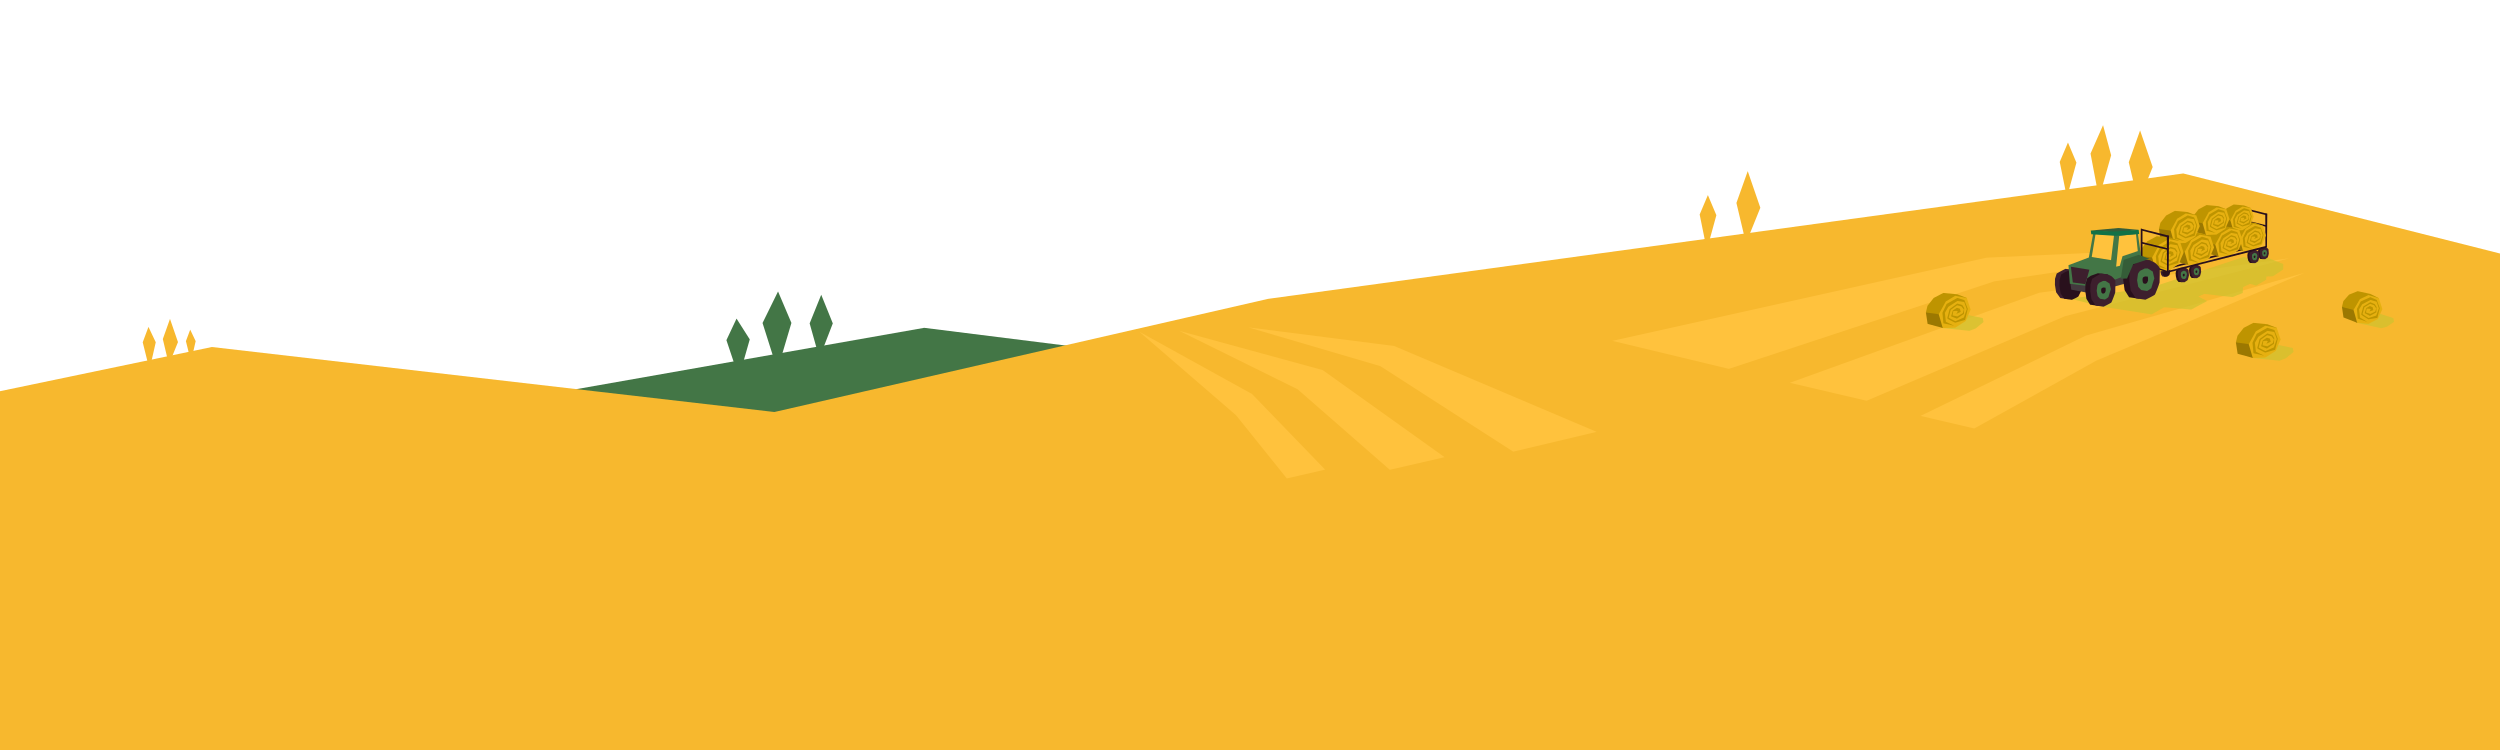 <?xml version="1.0" encoding="UTF-8"?> <svg xmlns="http://www.w3.org/2000/svg" xmlns:xlink="http://www.w3.org/1999/xlink" id="Слой_1" data-name="Слой 1" viewBox="0 0 4000 1200"> <defs> <style>.cls-1{fill:none;}.cls-2{clip-path:url(#clip-path);}.cls-3{fill:#437646;}.cls-4{fill:#f7b82e;}.cls-5{fill:#ffc23d;}.cls-11,.cls-6{fill:#cdc22e;opacity:0.7;isolation:isolate;}.cls-7{fill:#be9400;}.cls-8{fill:#9b7801;}.cls-9{fill:#e6b010;}.cls-10,.cls-16{fill:#355d38;}.cls-10,.cls-11{fill-rule:evenodd;}.cls-12{fill:#29101c;}.cls-13{fill:#3d1f2d;}.cls-14{fill:#44393e;}.cls-15{fill:#127147;}</style> <clipPath id="clip-path"> <rect class="cls-1" width="4000" height="1200"></rect> </clipPath> </defs> <title>4Монтажная область 1</title> <g id="Слой_2" data-name="Слой 2"> <g id="Layer_1" data-name="Layer 1"> <g class="cls-2"> <polygon class="cls-3" points="2432.5 1480.42 -120.62 1391.43 -120.62 829.2 287.57 734.53 1478.69 524.51 2435.78 644.52 2432.5 1480.42"></polygon> <polygon class="cls-4" points="4406.33 1349.72 -505.78 1349.72 -361 701.21 339 555.21 1239 659.21 2028.83 478.19 3493.18 277.55 4406.33 508.31 4406.33 1349.72"></polygon> <polygon class="cls-5" points="2058.88 765.49 1977.7 664.4 1822.8 530.7 2003.35 630.48 2120.19 751.38 2058.88 765.49"></polygon> <polygon class="cls-5" points="2223.68 751.66 2076.24 622.89 1887.03 529.45 2116.33 592.14 2311.31 731.49 2223.68 751.66"></polygon> <polygon class="cls-5" points="2421.16 722.65 2208.55 585.83 1997.44 523.82 2230.59 553.58 2554.56 690.96 2421.16 722.65"></polygon> <polygon class="cls-4" points="3421.32 324.1 3444.28 267.28 3424.13 208.68 3406.02 259.59 3421.32 324.1"></polygon> <polygon class="cls-4" points="3358.37 317.1 3377.83 248.41 3364.88 200.3 3344.84 245.7 3358.37 317.1"></polygon> <polygon class="cls-4" points="3307.05 315.76 3322.29 260.23 3308.73 228.03 3295.56 259.11 3307.05 315.76"></polygon> <polygon class="cls-4" points="2793.57 389.22 2816.53 332.4 2796.38 273.8 2778.27 324.71 2793.57 389.22"></polygon> <polygon class="cls-4" points="2730.94 399.86 2746.19 344.32 2732.62 312.13 2719.46 343.2 2730.94 399.86"></polygon> <polygon class="cls-5" points="3158.78 685.56 3354.21 576.96 3686.78 436.57 3337.33 536.93 3072.81 665.46 3158.78 685.56"></polygon> <polygon class="cls-5" points="2986.57 641.21 3304.16 505.86 3662.8 413.25 3262.6 468.44 2863.69 612.49 2986.57 641.21"></polygon> <polygon class="cls-5" points="2766.1 590.18 3190.77 450.19 3562.16 394.54 3178.39 412.29 2579.72 545.35 2766.1 590.18"></polygon> <polygon class="cls-4" points="270.21 583.36 284.76 547.35 271.99 510.22 260.51 542.48 270.21 583.36"></polygon> <polygon class="cls-4" points="239.24 591.4 249.21 547.62 237.54 523.02 228.35 547.67 239.24 591.4"></polygon> <polygon class="cls-4" points="305.6 578.59 313.06 545.83 304.32 527.42 297.45 545.86 305.6 578.59"></polygon> <polygon class="cls-3" points="1311.01 572.98 1332.48 517.42 1313.96 471.59 1295.43 517.42 1311.01 572.98"></polygon> <polygon class="cls-3" points="1243.9 592.06 1266.27 516.71 1244.86 466.34 1220.07 516.8 1243.9 592.06"></polygon> <polygon class="cls-3" points="1182.22 603.9 1199.62 543.03 1178.46 509.76 1162.26 544.24 1182.22 603.9"></polygon> <polygon class="cls-6" points="3603.72 572.77 3647.1 577.17 3657.18 573.31 3669.64 563.12 3668.38 556.73 3637.59 550.51 3618.46 551.45 3603.72 572.77"></polygon> <path class="cls-7" d="M3604.75,572.76l-13.81-8-13.49-16.9,2.55-10.71,9.93-12.58,15.36-8,22.52,2.2,15.06,5.81-4.48,19.15s-6.51,12.81-8.56,13.49-18.91,8.76-18.91,8.76Z"></path> <path class="cls-8" d="M3598,550.62s7.64,15.42,8.34,16.33a.46.46,0,0,1,0,.47l-1.59,5.34L3580.18,566l-2.73-18.18Z"></path> <polygon class="cls-9" points="3642.87 524.58 3649.04 543.21 3641.16 561.46 3624.36 572.18 3604.42 572.76 3598.04 550.62 3609.24 530.25 3624.34 521.13 3642.87 524.58"></polygon> <path class="cls-7" d="M3622.72,569.13l-13.29-6.38-1.64-14.35,5.47-9.53,14.57-9.45,11,1.71,4,11.34-4.62,13.35-13.52,5.94a109.15,109.15,0,0,1-10.75-5.68c.44-1.8,2.09-8.12,3.24-12.44l10.21-7.34,6.91,1.7,3.87,5-1.6,5.83-8.81,5.29-7.64-1.64,1.18-6.91,5.44-.43,1.85,1.14-2.59,3.85,7.12-3.26-1.2-5-4.88-1.61-6.5,4.32-2.82,9.37,9.36,3.79,11.24-7.6.5-9.4-3.17-4.81-8-2.47-12.26,8.92-.13.51c-.57,2.13-3.4,12.84-3.54,13.62s.37,1.26,2.19,2.32c1,.57,2.35,1.31,4.08,2.2,2.92,1.5,5.9,2.93,5.93,2.94l.39.19,15.85-4.43,4.3-17.61L3639,528l-11.27-3.55-17.12,9.68L3604,548.33l1.55,16.8Z"></path> <polygon class="cls-6" points="3107.69 524.91 3151.07 529.31 3161.16 525.45 3173.61 515.26 3172.35 508.87 3141.56 502.65 3122.43 503.59 3107.69 524.91"></polygon> <path class="cls-7" d="M3108.72,524.9l-13.81-8L3081.43,500l2.55-10.71,9.93-12.58,15.35-8,22.52,2.2,15.07,5.82-4.48,19.14s-6.52,12.82-8.57,13.49-18.91,8.77-18.91,8.77Z"></path> <path class="cls-8" d="M3102,502.75s7.63,15.43,8.33,16.34c.1.12.07.28,0,.47l-1.59,5.34-24.57-6.73L3081.43,500Z"></path> <polygon class="cls-9" points="3146.84 476.72 3153.01 495.35 3145.14 513.6 3128.33 524.32 3108.4 524.9 3102.01 502.76 3113.22 482.39 3128.31 473.27 3146.84 476.72"></polygon> <path class="cls-7" d="M3126.69,521.27l-13.29-6.38-1.64-14.35,5.47-9.53,14.57-9.46,11,1.72,4,11.34L3142.2,508l-13.52,5.94a107.3,107.3,0,0,1-10.76-5.69c.44-1.79,2.1-8.11,3.24-12.44l10.21-7.33,6.91,1.7,3.88,5-1.61,5.83-8.81,5.29-7.64-1.64,1.18-6.91,5.45-.43,1.85,1.14-2.59,3.85,7.11-3.26-1.19-5-4.89-1.61-6.5,4.32-2.82,9.37,9.36,3.78,11.24-7.6.5-9.39-3.16-4.81-8-2.48-12.25,8.93-.14.51c-.56,2.13-3.4,12.84-3.53,13.62s.37,1.25,2.19,2.32c1,.57,2.35,1.31,4.07,2.2,2.93,1.5,5.91,2.93,5.94,2.94l.39.19,15.85-4.43,4.3-17.61L3143,480.18l-11.26-3.54-17.13,9.68-6.71,14.15,1.55,16.8Z"></path> <polygon class="cls-6" points="3770.83 516.51 3810.03 525.15 3819.15 522.74 3830.41 514.87 3829.27 508.96 3801.44 500.04 3784.15 498.83 3770.83 516.51"></polygon> <path class="cls-7" d="M3771.76,516.61l-12.48-8.72-12.19-16.73,2.3-9.4,9-10.3,13.87-5.58,20.36,4.41,13.61,6.87-4,16.83s-5.89,10.88-7.75,11.27-17.09,5.88-17.09,5.88Z"></path> <path class="cls-8" d="M3765.7,495.88s6.9,14.76,7.53,15.66a.33.33,0,0,1,0,.42l-1.43,4.65-22.21-8.72-2.46-16.73Z"></path> <polygon class="cls-9" points="3806.21 477.17 3811.78 494.67 3804.67 510.31 3789.48 518.2 3771.46 516.58 3765.69 495.88 3775.82 478.68 3789.46 472.06 3806.21 477.17"></polygon> <path class="cls-7" d="M3788,515.26l-12-7.2-1.47-13.14,4.94-8,13.17-7,9.91,2.73,3.65,10.68L3802,504.9l-12.22,3.91a114.31,114.31,0,0,1-9.72-6.29c.4-1.58,1.9-7.11,2.93-10.89l9.23-5.53,6.24,2.28,3.51,4.94-1.46,5.1-8,3.83-6.9-2.3,1.06-6.13,4.93.2,1.67,1.24-2.34,3.19,6.42-2.18-1.07-4.64-4.42-2-5.87,3.2-2.55,8.16,8.46,4.43,10.16-5.66.45-8.43-2.86-4.69-7.23-3.1-11.07,6.75-.13.44c-.51,1.87-3.07,11.25-3.19,11.94s.34,1.17,2,2.33c.88.62,2.12,1.44,3.68,2.42,2.65,1.68,5.34,3.29,5.37,3.3l.35.21,14.32-2.3,3.89-15.45-4.91-13.31-10.17-4.42-15.48,6.91L3771,494.45l1.4,15.35Z"></path> <polygon class="cls-10" points="3389.24 364.82 3421.85 367.76 3387.1 372.3 3345.24 368.86 3389.24 364.82"></polygon> <polygon class="cls-11" points="3363.63 490.7 3442.48 503.01 3462.68 491.61 3505.93 495.31 3531.35 481.68 3517.48 474.47 3526.73 470.19 3549.07 472.86 3572.19 475.27 3588.35 468.8 3588.86 459.36 3599.99 454.19 3609.92 457.04 3626.02 447.42 3626.19 442.43 3636.63 442.07 3653.08 431.17 3653.08 422.34 3612.25 406.31 3607.64 416.73 3590 411.12 3441.65 460.03 3312.52 477.89 3363.63 490.7"></polygon> <polygon class="cls-12" points="3624.41 341.5 3627.66 342.02 3627.14 395.25 3624.69 395.01 3624.41 341.5"></polygon> <polygon class="cls-12" points="3586.99 353.42 3587.07 350.86 3626.38 360.54 3626.2 362.92 3586.99 353.42"></polygon> <polygon class="cls-12" points="3586.66 331.68 3627.61 341.99 3626.51 344.52 3586.77 334.25 3586.66 331.68"></polygon> <polygon class="cls-12" points="3586.25 331.55 3588.73 332.19 3588.81 393.78 3585.89 393.16 3586.25 331.55"></polygon> <path class="cls-13" d="M3459,427.42l-1.71,1.54-.61,3.14.25,3.43,1,4.14,2.2,2.86,4.15.14a25.4,25.4,0,0,0,3.29-2.28,52,52,0,0,0,1.83-5.71c0-.43-.49-5.29-.61-5.72s-.82-3.24-1.19-3.24l-5-.06Z"></path> <path class="cls-12" d="M3462.09,427.17l-2.19,1.72-.61,3.14.24,3.42,1,4.15,2.46,3.07,4.15.15a34.63,34.63,0,0,0,3.81-2.66,45.74,45.74,0,0,0,1.5-5.42c0-.43-.4-5.86-.52-6.29a9.51,9.51,0,0,0-2.15-2,16.26,16.26,0,0,0-2.35-.8h-3.23Z"></path> <polygon class="cls-12" points="3455.23 433.7 3613.93 393.68 3612.94 390.74 3455.15 431.07 3455.23 433.7"></polygon> <path class="cls-12" d="M3615.23,397.69l-1.88,1.71-.68,3.47.27,3.78,1.08,4.58,2.43,3.15,4.58.16a26.81,26.81,0,0,0,3.64-2.52,60,60,0,0,0,2-6.31c0-.47-.54-5.84-.68-6.31s-.9-3.58-1.31-3.58l-5.49-.07Z"></path> <path class="cls-13" d="M3618.66,397.42l-2.43,1.9-.67,3.46.27,3.79,1.08,4.57,2.72,3.4,4.58.16a38.14,38.14,0,0,0,4.21-2.93,48,48,0,0,0,1.65-6c0-.47-.43-6.47-.57-6.94a9.84,9.84,0,0,0-2.38-2.17,18,18,0,0,0-2.59-.89H3621Z"></path> <path class="cls-3" d="M3622.5,399.89l-2.11,1.36a5.55,5.55,0,0,0-.83,1.67c0,.45-.12,3-.12,3l.83,3,1.53,1.36,2.82.15s1.89-1.36,1.89-1.82.94-4.54.94-4.54l-1.06-3.18-2.47-1.21Z"></path> <path class="cls-12" d="M3622.41,404l-.35.32-.13.65.05.72.2.86.46.59h.86a4.63,4.63,0,0,0,.68-.48,10.12,10.12,0,0,0,.38-1.18c0-.09-.1-1.1-.12-1.19s-.23-.76-.31-.74a2.32,2.32,0,0,1-1.11.07Z"></path> <path class="cls-7" d="M3589,401.44l-11.32-6.62-11-14,2.13-8.92,8.21-10.51,12.65-6.71,18.51,1.74,12.35,4.78-3.75,15.95s-5.41,10.7-7.09,11.26-15.58,7.37-15.58,7.37Z"></path> <path class="cls-8" d="M3583.58,383s6.21,12.81,6.79,13.57c.08.1.05.23,0,.39l-1.33,4.45-20.16-5.51-2.17-15.12Z"></path> <polygon class="cls-9" points="3620.52 361.19 3625.52 376.68 3618.98 391.89 3605.13 400.88 3588.73 401.44 3583.57 383.04 3592.86 366.04 3605.3 358.39 3620.52 361.19"></polygon> <path class="cls-7" d="M3603.79,398.35l-10.9-5.27-1.29-11.93,4.53-7.95,12-7.93,9,1.39,3.28,9.43-3.85,11.12-11.13,5a86.53,86.53,0,0,1-8.82-4.69c.37-1.49,1.75-6.76,2.71-10.36l8.42-6.14,5.68,1.39,3.16,4.15-1.34,4.86-7.26,4.44-6.28-1.34,1-5.76,4.48-.38,1.51.95-2.14,3.21,5.86-2.74-1-4.15-4-1.33-5.36,3.62-2.35,7.81,7.67,3.11,9.27-6.36.45-7.82-2.58-4-6.57-2-10.1,7.47-.12.42c-.47,1.78-2.84,10.7-2.95,11.35s.3,1.05,1.79,1.93c.8.47,1.93,1.08,3.34,1.81,2.4,1.24,4.84,2.42,4.87,2.43l.31.15,13-3.75,3.6-14.67-4.41-11.7-9.24-2.9-14,8.08-5.57,11.81,1.21,14Z"></path> <path class="cls-7" d="M3573.47,368.82l-10.07-5.88-9.81-12.48,1.9-7.94,7.31-9.36,11.26-6,16.47,1.55,11,4.25-3.35,14.21s-4.81,9.52-6.31,10-13.87,6.56-13.87,6.56Z"></path> <path class="cls-8" d="M3568.64,352.44s5.54,11.4,6.05,12.07c.07.09,0,.21,0,.35l-1.19,4-17.95-4.9-1.93-13.46Z"></path> <polygon class="cls-9" points="3601.53 333 3605.98 346.78 3600.16 360.33 3587.83 368.33 3573.24 368.83 3568.64 352.44 3576.91 337.31 3587.99 330.51 3601.53 333"></polygon> <path class="cls-7" d="M3586.64,366.07l-9.71-4.68-1.15-10.63,4-7.07,10.69-7.06,8,1.23,2.92,8.39-3.42,9.91-9.91,4.44a77.68,77.68,0,0,1-7.86-4.17c.33-1.33,1.57-6,2.42-9.23l7.5-5.47,5.05,1.24,2.81,3.7-1.19,4.32-6.47,3.95-5.58-1.19.88-5.12,4-.34,1.35.84-1.91,2.86,5.22-2.44-.86-3.7-3.57-1.17-4.77,3.22-2.09,7,6.83,2.77,8.26-5.67.39-7-2.3-3.55-5.84-1.81-9,6.65-.1.38c-.42,1.59-2.53,9.53-2.63,10.11s.27.93,1.59,1.71c.72.42,1.72,1,3,1.61,2.14,1.11,4.31,2.15,4.33,2.16l.29.14,11.61-3.34,3.21-13.06-3.93-10.41-8.2-2.59-12.56,7.23-5,10.5,1.08,12.45Z"></path> <path class="cls-7" d="M3550.13,410.39l-11.8-6.89-11.48-14.61,2.23-9.3,8.55-10.95,13.19-7,19.28,1.81,12.88,5-3.91,16.62s-5.63,11.15-7.39,11.74-16.24,7.67-16.24,7.67Z"></path> <path class="cls-8" d="M3544.48,391.21s6.47,13.35,7.07,14.13c.09.11.06.25,0,.41l-1.38,4.64-21-5.74-2.26-15.76Z"></path> <polygon class="cls-9" points="3582.98 368.45 3588.19 384.58 3581.37 400.44 3566.94 409.81 3549.85 410.39 3544.47 391.21 3554.15 373.5 3567.12 365.53 3582.98 368.45"></polygon> <path class="cls-7" d="M3565.54,407.17l-11.36-5.48-1.35-12.44,4.72-8.29,12.52-8.26,9.39,1.45,3.42,9.82-4,11.59-11.61,5.21a91.86,91.86,0,0,1-9.19-4.89c.38-1.56,1.83-7.05,2.83-10.8l8.77-6.4,5.91,1.45,3.3,4.32-1.4,5.07-7.56,4.62-6.54-1.39,1-6,4.67-.4,1.58,1-2.23,3.34,6.1-2.85-1-4.33-4.18-1.38-5.58,3.77L3561.3,394l8,3.25,9.66-6.64.46-8.15-2.69-4.16-6.84-2.11-10.5,7.77-.12.45c-.49,1.85-3,11.15-3.08,11.83s.31,1.08,1.87,2c.83.49,2,1.13,3.48,1.89,2.5,1.29,5,2.52,5.07,2.53l.33.16,13.6-3.91,3.75-15.29-4.59-12.19-9.63-3-14.72,8.46-5.8,12.3,1.26,14.57Z"></path> <path class="cls-7" d="M3529.81,375.91l-11.58-6.77L3507,354.81l2.19-9.13,8.4-10.75,12.94-6.87,18.93,1.78,12.64,4.89-3.84,16.33s-5.53,10.93-7.25,11.51-15.94,7.54-15.94,7.54Z"></path> <path class="cls-8" d="M3524.26,357.08s6.35,13.1,6.94,13.88a.39.39,0,0,1,0,.39l-1.35,4.56-20.64-5.64L3507,354.81Z"></path> <polygon class="cls-9" points="3562.05 334.74 3567.17 350.58 3560.47 366.14 3546.3 375.34 3529.53 375.91 3524.25 357.08 3533.75 339.7 3546.48 331.87 3562.05 334.74"></polygon> <path class="cls-7" d="M3544.93,372.75l-11.15-5.39-1.32-12.21,4.63-8.13,12.29-8.11,9.22,1.42L3562,350l-4,11.35-11.39,5.11a90.22,90.22,0,0,1-9-4.8c.37-1.53,1.79-6.91,2.77-10.6l8.62-6.28,5.8,1.42,3.24,4.25-1.37,5-7.43,4.54-6.42-1.37,1-5.89,4.58-.39,1.55,1-2.19,3.28,6-2.8-1-4.25-4.1-1.35-5.49,3.7-2.4,8,7.85,3.19,9.48-6.52.46-8-2.64-4.08-6.72-2.08L3538.89,350l-.11.43c-.49,1.82-2.91,10.95-3,11.61s.31,1.07,1.84,2c.82.48,2,1.11,3.42,1.86,2.45,1.26,4.95,2.47,5,2.48l.33.15,13.35-3.83,3.68-15-4.51-12-9.45-3-14.51,8.3-5.69,12.07,1.24,14.3Z"></path> <path class="cls-7" d="M3501.56,423.77l-12.69-7.41-12.34-15.71,2.39-10,9.2-11.77,14.18-7.52,20.73,1.95,13.85,5.36-4.21,17.87s-6.05,12-7.94,12.62-17.46,8.25-17.46,8.25Z"></path> <path class="cls-8" d="M3495.48,403.14s7,14.35,7.61,15.2a.46.46,0,0,1,0,.44l-1.49,5L3479,417.6l-2.43-17Z"></path> <polygon class="cls-9" points="3536.88 378.67 3542.48 396.02 3535.15 413.07 3519.63 423.15 3501.26 423.77 3495.48 403.14 3505.88 384.1 3519.83 375.53 3536.88 378.67"></polygon> <path class="cls-7" d="M3518.13,420.3l-12.22-5.89L3504.47,401l5.07-8.91,13.46-8.88,10.1,1.56,3.67,10.56-4.3,12.47L3520,413.42a100.56,100.56,0,0,1-9.89-5.25c.42-1.68,2-7.58,3-11.62l9.44-6.88,6.36,1.56,3.55,4.65-1.51,5.44-8.14,5-7-1.5,1.12-6.46,5-.42,1.7,1.06-2.41,3.6,6.57-3.07-1.08-4.66-4.49-1.48-6,4.06-2.63,8.74,8.6,3.5,10.39-7.14.5-8.76-2.9-4.47-7.35-2.28-11.33,8.37-.12.48c-.53,2-3.19,12-3.32,12.72s.34,1.17,2,2.15c.9.53,2.16,1.22,3.75,2,2.68,1.39,5.42,2.7,5.45,2.72l.36.17,14.62-4.2,4-16.44-4.94-13.11-10.3-3.24-15.81,9.1L3500.94,401l1.35,15.67Z"></path> <path class="cls-7" d="M3479.08,389.34,3466.5,382l-12.24-15.57,2.37-9.91,9.13-11.67,14-7.46,20.55,1.94,13.73,5.31-4.17,17.72s-6,11.88-7.88,12.51-17.3,8.18-17.3,8.18Z"></path> <path class="cls-8" d="M3473.05,368.89s6.9,14.23,7.54,15.07a.41.41,0,0,1,0,.43l-1.47,4.95-22.41-6.12-2.41-16.8Z"></path> <polygon class="cls-9" points="3514.09 344.63 3519.64 361.83 3512.38 378.73 3496.99 388.72 3478.78 389.34 3473.05 368.89 3483.36 350.02 3497.19 341.52 3514.09 344.63"></polygon> <path class="cls-7" d="M3495.5,385.9l-12.11-5.84L3482,366.8l5-8.83,13.34-8.8,10,1.54,3.65,10.47-4.27,12.36-12.37,5.54a94.67,94.67,0,0,1-9.8-5.21c.41-1.66,1.95-7.51,3-11.51l9.36-6.83,6.3,1.55,3.52,4.61-1.5,5.4-8.06,4.93-7-1.49,1.1-6.39,5-.42,1.68,1-2.38,3.56,6.51-3-1.07-4.61-4.45-1.47-6,4-2.56,8.7,8.53,3.46,10.3-7.07.49-8.69-2.87-4.43-7.29-2.26-11.22,8.3-.13.47c-.53,2-3.16,11.89-3.28,12.61s.33,1.16,2,2.14c.9.52,2.15,1.2,3.72,2,2.66,1.38,5.38,2.69,5.4,2.7l.36.17,14.49-4.16,4-16.3-4.9-13-10.26-3.22-15.68,9-6.19,13.11,1.34,15.53Z"></path> <path class="cls-7" d="M3450,434.13l-13.58-7.94-13.22-16.81,2.56-10.71,9.86-12.6,15.17-8.06,22.2,2.1,14.83,5.73L3483.26,405s-6.48,12.83-8.51,13.51-18.68,8.83-18.68,8.83Z"></path> <path class="cls-8" d="M3443.44,412s7.46,15.37,8.15,16.28c.09.12.07.28-.05.46l-1.59,5.35-24.2-6.61-2.6-18.14Z"></path> <polygon class="cls-9" points="3487.77 385.84 3493.76 404.42 3485.92 422.67 3469.3 433.46 3449.63 434.13 3443.44 412.05 3454.58 391.66 3469.51 382.49 3487.77 385.84"></polygon> <path class="cls-7" d="M3467.69,430.42l-13.08-6.32-1.55-14.32,5.44-9.53,14.41-9.51,10.81,1.66,3.93,11.31L3483,417.06l-13.36,6a108.17,108.17,0,0,1-10.58-5.63c.44-1.79,2.11-8.11,3.25-12.43l10.11-7.37,6.8,1.67,3.8,5-1.61,5.83-8.71,5.32-7.53-1.6,1.2-6.91,5.37-.46,1.82,1.14-2.57,3.85,7-3.29-1.16-5-4.81-1.59-6.43,4.34-2.82,9.37L3472,419l11.12-7.64.54-9.38-3.1-4.79-7.88-2.44-12.12,9-.14.51c-.56,2.14-3.41,12.84-3.54,13.62s.36,1.25,2.14,2.3c1,.57,2.32,1.3,4,2.18,2.87,1.49,5.8,2.9,5.83,2.91l.38.19L3485,421l4.32-17.6-5.29-14-11.09-3.49L3456,395.57l-6.68,14.16,1.46,16.77Z"></path> <path class="cls-12" d="M3505.29,426.16l-2.1,1.9-.75,3.87.3,4.21,1.2,5.1,2.7,3.51,5.11.18a31.44,31.44,0,0,0,4.05-2.81,64.06,64.06,0,0,0,2.25-7c0-.53-.6-6.5-.75-7s-1-4-1.46-4l-6.11-.09Z"></path> <path class="cls-13" d="M3509.11,425.86l-2.7,2.11-.75,3.86.3,4.22,1.2,5.09,3,3.79,5.11.17s4.38-2.73,4.68-3.26a54.9,54.9,0,0,0,1.85-6.67c0-.53-.49-7.21-.64-7.73a11.31,11.31,0,0,0-2.65-2.42,19.75,19.75,0,0,0-2.89-1h-4Z"></path> <path class="cls-3" d="M3513.39,428.6l-2.36,1.52a6.1,6.1,0,0,0-.92,1.86c0,.51-.13,3.37-.13,3.37l.92,3.38,1.71,1.52,3.14.17s2.1-1.52,2.1-2,1.05-5.06,1.05-5.06l-1.18-3.54-2.75-1.35Z"></path> <path class="cls-12" d="M3513.29,433.15l-.4.36-.14.73.06.79.22,1,.51.66h1a4.93,4.93,0,0,0,.76-.53,12,12,0,0,0,.43-1.32c0-.1-.12-1.22-.14-1.32s-.26-.85-.34-.82a2.74,2.74,0,0,1-1.24.08Z"></path> <polygon class="cls-12" points="3466.88 376.61 3470.43 377.19 3469.86 435.25 3467.19 435 3466.88 376.61"></polygon> <polygon class="cls-12" points="3426.06 389.62 3426.14 386.83 3469.03 397.39 3468.83 399.99 3426.06 389.62"></polygon> <polygon class="cls-12" points="3425.69 365.9 3470.37 377.15 3469.17 379.91 3425.82 368.71 3425.69 365.9"></polygon> <polygon class="cls-12" points="3425.25 365.76 3427.96 366.46 3428.04 433.65 3424.86 432.98 3425.25 365.76"></polygon> <path class="cls-12" d="M3484.14,430.72l-2.32,2.09-.82,4.26.33,4.65,1.32,5.62,3,3.87,5.63.2s4.13-2.52,4.47-3.1a69.86,69.86,0,0,0,2.48-7.75c0-.58-.66-7.16-.83-7.75s-1.11-4.39-1.61-4.39l-6.74-.09Z"></path> <path class="cls-13" d="M3488.35,430.39l-3,2.32-.83,4.26.33,4.65,1.33,5.61,3.34,4.18,5.63.19s4.83-3,5.16-3.6a60.48,60.48,0,0,0,2-7.35c0-.58-.54-7.94-.71-8.53a12.12,12.12,0,0,0-2.92-2.66,22.08,22.08,0,0,0-3.18-1.09h-4.38Z"></path> <path class="cls-3" d="M3493.07,433.41l-2.6,1.68a6.82,6.82,0,0,0-1,2c0,.56-.14,3.72-.14,3.72l1,3.72,1.88,1.68,3.47.19s2.32-1.68,2.32-2.24,1.15-5.58,1.15-5.58l-1.3-3.91-3-1.48Z"></path> <path class="cls-12" d="M3493,438.43l-.44.39-.15.8.06.88.25,1.05.56.73h1a5.51,5.51,0,0,0,.84-.59,10.66,10.66,0,0,0,.47-1.45c0-.11-.12-1.35-.16-1.46s-.28-.94-.37-.91a2.85,2.85,0,0,1-1.36.09Z"></path> <path class="cls-12" d="M3598.57,402.49l-2.06,1.86-.73,3.79.29,4.13,1.18,5,2.65,3.44,5,.17a31.17,31.17,0,0,0,4-2.75,64,64,0,0,0,2.2-6.88c0-.52-.59-6.37-.73-6.89s-1-3.9-1.43-3.9l-6-.08Z"></path> <path class="cls-13" d="M3602.31,402.2l-2.65,2.06-.73,3.79.29,4.13,1.18,5,3,3.7,5,.18s4.3-2.68,4.59-3.2a54.93,54.93,0,0,0,1.81-6.53c0-.52-.48-7.06-.63-7.58a10.78,10.78,0,0,0-2.59-2.36,18.63,18.63,0,0,0-2.83-1h-3.89Z"></path> <path class="cls-3" d="M3606.51,404.88l-2.32,1.49a6.19,6.19,0,0,0-.9,1.82c0,.5-.12,3.31-.12,3.31l.9,3.3,1.67,1.49,3.08.17s2.06-1.49,2.06-2,1-5,1-5l-1.15-3.47-2.7-1.32Z"></path> <path class="cls-12" d="M3606.41,409.34l-.39.35-.14.71.06.78.22.94.49.64h.94a6.28,6.28,0,0,0,.75-.52,12.23,12.23,0,0,0,.41-1.3c0-.09-.11-1.19-.13-1.29s-.26-.84-.33-.81a2.65,2.65,0,0,1-1.22.08Z"></path> <polygon class="cls-12" points="3451.34 430.39 3469.23 436.67 3469.23 433.99 3451.23 427.99 3451.34 430.39"></polygon> <polygon class="cls-12" points="3468.51 436.23 3627.21 396.21 3626.22 393.27 3468.43 433.59 3468.51 436.23"></polygon> <path class="cls-13" d="M3297.89,433.61l-7.19,4-2.69,8.51-.15,9.59,1.92,11.82,6.78,9.35,12.71,1.77s11.52-5,12.38-6.1,5.91-13.37,6-14.55.31-16.39,0-17.62c-.13-.62-3.32-4.06-6.11-6.16a54,54,0,0,0-7-3l-9.93-1.07Z"></path> <path class="cls-12" d="M3304.94,434.91l-7,4.1-2.64,8.63-.18,9.69,1.82,11.94,5.78,8.72,12.31,1.73s9.56-4.24,10.4-5.36,6.84-14.25,7-15.45-.06-15-.31-16.23-4.08-7.32-5.17-7.43-9.46-4.67-9.46-4.67Z"></path> <polygon class="cls-14" points="3312.45 451.51 3314.06 463.45 3344.47 469.25 3410.84 450.74 3414.72 428.88 3389.97 425.8 3312.45 451.51"></polygon> <polygon class="cls-3" points="3420.25 371.5 3387.42 372.14 3349.59 371.01 3342.11 412 3309.54 424.29 3311.77 453.96 3345.63 458.44 3378.65 449.38 3402.73 440.2 3404.66 424.43 3426.02 411.88 3420.25 371.5"></polygon> <path class="cls-12" d="M3345.11,441.29l-5.68,4.13-2.77,9.33-.23,10.48,1.82,12.89,5.94,9.38,12.7,1.81s9.9-4.62,10.77-5.84,7.13-15.43,7.25-16.73,0-16.19-.25-17.53-1.6-10.1-2.72-10.22-15.25-1.84-15.25-1.84Z"></path> <path class="cls-13" d="M3354.72,441.58l-7.24,4.47-2.77,9.33-.22,10.48,1.82,12.89,6.7,10.15,12.7,1.8s11.58-5.57,12.45-6.79,6-14.65,6.16-16,.44-17.91.19-19.25c-.13-.67-3.28-4.39-6.06-6.66a50.31,50.31,0,0,0-7-3.22l-9.93-1.07Z"></path> <polygon class="cls-13" points="3316.51 451.95 3313.4 426.81 3343 431.54 3336.58 454.67 3316.51 451.95"></polygon> <path class="cls-3" d="M3364.78,449.5l-6.25,3.11s-2.61,3.08-2.72,4.33-1.11,8.29-1.11,8.29l1.51,8.57,3.91,4.2,7.82,1.27s5.59-3.19,5.71-4.43,3.79-12.21,3.79-12.21l-2.12-9.05-6.57-4.07Z"></path> <polygon class="cls-5" points="3346.73 411.23 3352.92 374.31 3382.48 376.23 3377.67 416.24 3346.73 411.23"></polygon> <polygon class="cls-5" points="3390.71 377.53 3385.8 426.61 3391.75 425.31 3396.05 409.9 3420.45 401.75 3417.57 374.44 3390.71 377.53"></polygon> <polygon class="cls-15" points="3345.24 368.86 3346.05 374.83 3384.96 377.34 3422.65 374.44 3421.85 367.76 3383.33 370.43 3345.24 368.86"></polygon> <path class="cls-12" d="M3407.74,419.63l-6.89,5-3.36,11.31-.28,12.7,2.21,15.63,7.19,11.38,15.41,2.19s12-5.61,13.05-7.09,8.64-18.7,8.79-20.27,0-19.63-.3-21.25-1.94-12.24-3.3-12.39-18.49-2.24-18.49-2.24Z"></path> <path class="cls-13" d="M3419.38,420l-8.77,5.42-3.36,11.31-.27,12.7,2.2,15.62,8.13,12.31,15.4,2.18s14-6.75,15.1-8.23,7.3-17.76,7.45-19.34.55-21.7.24-23.33c-.15-.81-4-5.33-7.34-8.07a60,60,0,0,0-8.46-3.91l-12-1.3Z"></path> <path class="cls-3" d="M3431.58,429.58l-7.58,3.77s-3.16,3.74-3.3,5.25-1.34,10-1.34,10l1.83,10.39,4.74,5.09,9.48,1.53s6.78-3.86,6.92-5.37,4.6-14.79,4.6-14.79l-2.58-11-8-4.94Z"></path> <path class="cls-12" d="M3430,443.14l-1.3.94-.63,2.13v2.39l.41,2.93,1.35,2.14,2.9.41a17.57,17.57,0,0,0,2.45-1.33,32.94,32.94,0,0,0,1.65-3.81c0-.29,0-3.69,0-4s-.54-2.64-.79-2.58a8.06,8.06,0,0,1-3.78-.16Z"></path> <path class="cls-12" d="M3363.46,460.69l-1.06.78-.53,1.75v2l.34,2.42,1.12,1.77,2.39.34a13.88,13.88,0,0,0,2-1.1,27.44,27.44,0,0,0,1.36-3.15v-3.29c0-.29-.45-2.18-.65-2.12a6.72,6.72,0,0,1-3.12-.14Z"></path> <polygon class="cls-16" points="3438.99 414.09 3421.84 407.72 3397.87 415.71 3393.22 445.84 3403.26 445.65 3413.14 422.76 3438.99 414.09"></polygon> </g> </g> </g> </svg> 